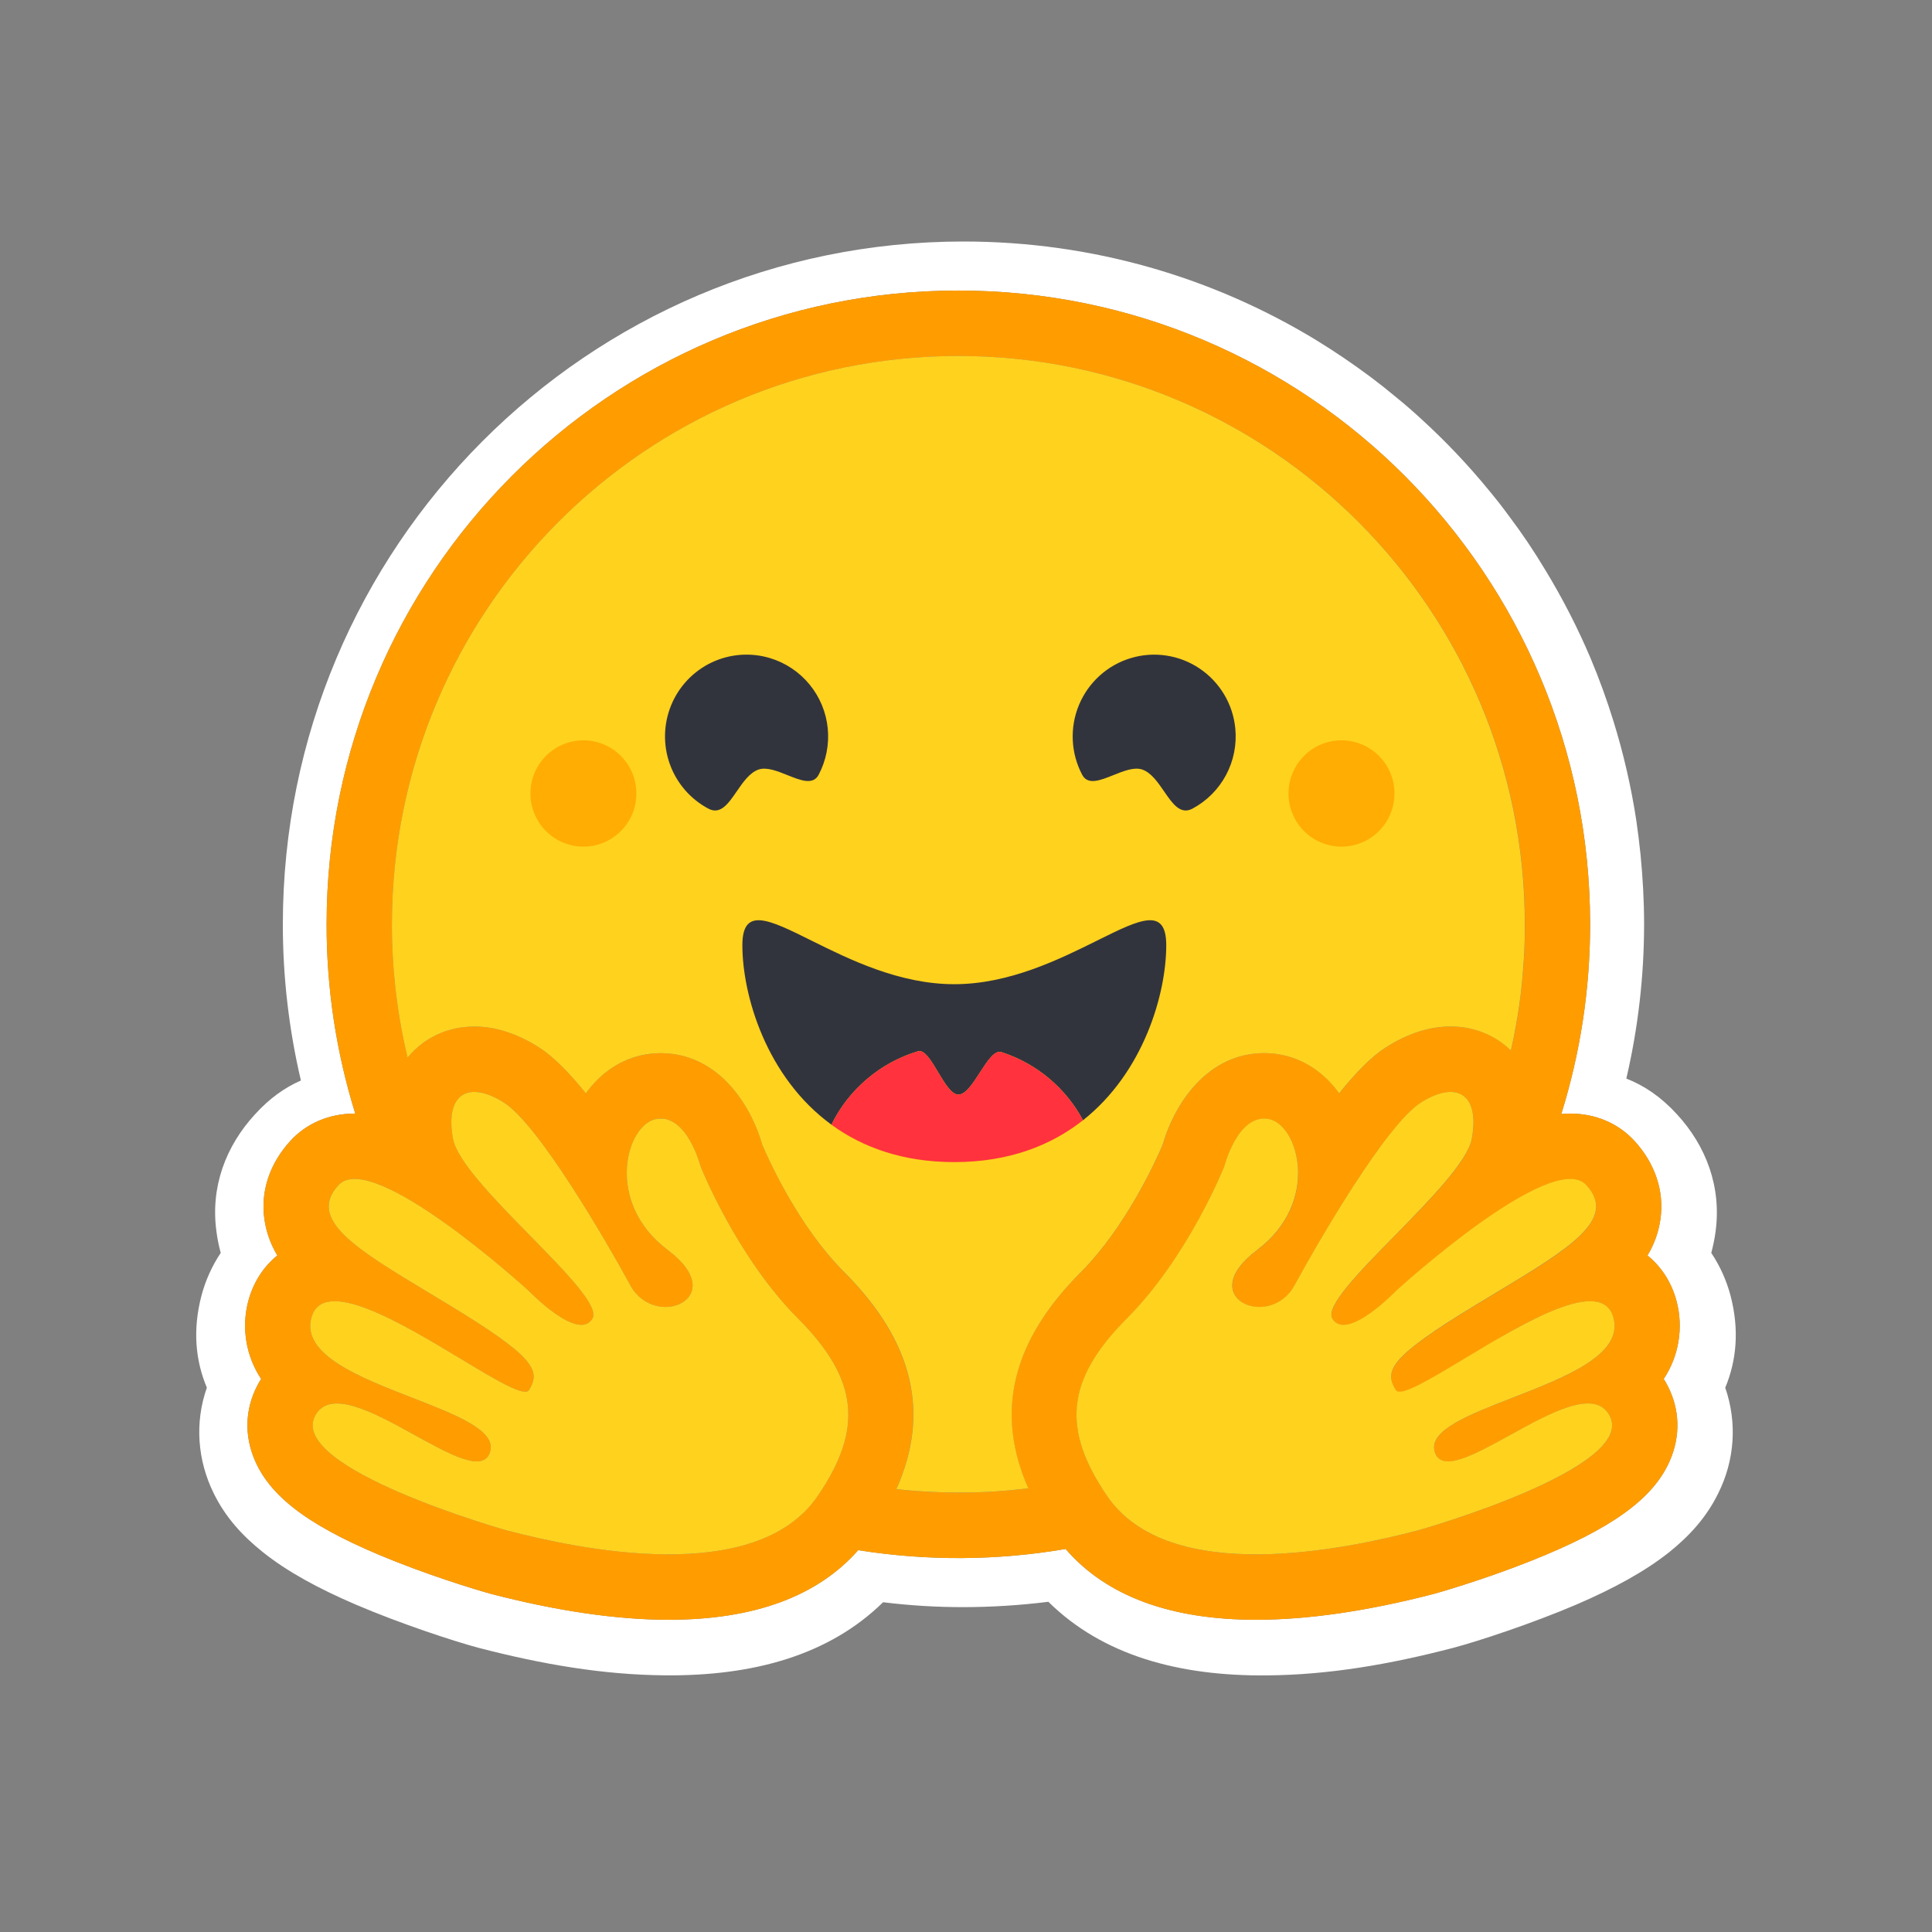 <svg width="60" height="60" viewBox="0 0 60 60" fill="none" xmlns="http://www.w3.org/2000/svg">
<rect x="0" y="0" width="60" height="60" fill="#808080" stroke="none"/>
<path d="M53.743 40.236C53.618 39.764 53.416 39.316 53.145 38.91C53.203 38.696 53.247 38.479 53.277 38.26C53.469 36.868 52.988 35.594 52.082 34.608C51.591 34.069 51.065 33.714 50.507 33.496C50.873 31.925 51.058 30.318 51.059 28.705C51.059 27.969 51.017 27.247 50.948 26.536C50.911 26.181 50.868 25.827 50.816 25.474C50.657 24.433 50.42 23.404 50.108 22.398C49.903 21.736 49.667 21.085 49.399 20.447C48.998 19.502 48.529 18.587 47.996 17.71C47.647 17.126 47.267 16.561 46.857 16.018C46.657 15.744 46.447 15.477 46.23 15.216C45.585 14.43 44.884 13.691 44.133 13.007C43.883 12.776 43.627 12.554 43.363 12.34C43.104 12.123 42.839 11.913 42.568 11.71C42.024 11.304 41.461 10.922 40.882 10.567C37.683 8.618 33.931 7.5 29.921 7.5C18.246 7.5 8.784 16.994 8.784 28.706C8.783 30.339 8.972 31.967 9.345 33.556C8.844 33.774 8.364 34.115 7.918 34.608C7.012 35.593 6.53 36.862 6.723 38.254C6.752 38.475 6.796 38.694 6.855 38.91C6.584 39.315 6.382 39.764 6.257 40.236C5.979 41.298 6.07 42.256 6.424 43.095C6.039 44.192 6.136 45.36 6.637 46.376C7.001 47.118 7.523 47.692 8.166 48.205C8.93 48.814 9.887 49.332 11.042 49.829C12.419 50.419 14.1 50.972 14.864 51.175C16.839 51.688 18.732 52.013 20.651 52.029C23.385 52.054 25.74 51.41 27.425 49.759C28.253 49.861 29.087 49.912 29.921 49.911C30.803 49.91 31.683 49.854 32.558 49.745C34.24 51.406 36.603 52.057 39.347 52.031C41.266 52.015 43.159 51.69 45.129 51.176C45.898 50.973 47.579 50.42 48.957 49.831C50.111 49.333 51.068 48.815 51.837 48.206C52.475 47.693 52.997 47.119 53.361 46.377C53.868 45.362 53.959 44.193 53.579 43.096C53.93 42.257 54.021 41.297 53.743 40.236ZM51.783 43.024C52.171 43.763 52.196 44.597 51.854 45.374C51.335 46.552 50.045 47.48 47.541 48.476C45.984 49.096 44.558 49.492 44.545 49.495C42.486 50.031 40.623 50.303 39.011 50.303C36.34 50.303 34.353 49.564 33.093 48.105C30.962 48.469 28.787 48.481 26.652 48.141C25.39 49.577 23.415 50.303 20.767 50.303C19.154 50.303 17.292 50.031 15.232 49.495C15.219 49.492 13.794 49.096 12.236 48.476C9.732 47.48 8.442 46.553 7.924 45.374C7.581 44.597 7.606 43.763 7.994 43.024C8.03 42.956 8.068 42.889 8.11 42.824C7.877 42.474 7.721 42.078 7.652 41.663C7.583 41.248 7.602 40.822 7.708 40.415C7.863 39.828 8.181 39.339 8.613 38.988C8.405 38.645 8.268 38.263 8.211 37.865C8.087 37 8.373 36.136 9.017 35.432C9.518 34.884 10.227 34.583 11.012 34.583H11.033C10.441 32.68 10.141 30.698 10.143 28.705C10.143 17.835 18.927 9.023 29.763 9.023C40.599 9.023 49.383 17.835 49.383 28.705C49.384 30.704 49.082 32.691 48.487 34.597C48.581 34.588 48.674 34.584 48.766 34.583C49.55 34.583 50.259 34.885 50.76 35.433C51.404 36.136 51.69 37.001 51.566 37.866C51.509 38.264 51.372 38.646 51.164 38.989C51.597 39.34 51.915 39.828 52.069 40.416C52.175 40.823 52.195 41.248 52.125 41.663C52.056 42.079 51.901 42.474 51.668 42.825C51.709 42.889 51.748 42.956 51.783 43.024Z" fill="white"/>
<path d="M51.668 42.825C51.901 42.474 52.057 42.079 52.126 41.663C52.195 41.248 52.176 40.823 52.07 40.416C51.916 39.828 51.597 39.34 51.165 38.989C51.373 38.646 51.51 38.264 51.566 37.866C51.691 37.001 51.405 36.137 50.761 35.433C50.26 34.885 49.551 34.583 48.766 34.583C48.675 34.583 48.582 34.588 48.487 34.597C49.082 32.691 49.384 30.704 49.382 28.706C49.382 17.836 40.598 9.023 29.763 9.023C18.928 9.023 10.143 17.835 10.143 28.706C10.141 30.699 10.441 32.681 11.033 34.583H11.012C10.227 34.583 9.518 34.884 9.017 35.432C8.373 36.136 8.087 37.001 8.212 37.865C8.268 38.263 8.405 38.645 8.613 38.989C8.181 39.339 7.862 39.828 7.708 40.416C7.602 40.823 7.583 41.248 7.652 41.663C7.721 42.078 7.877 42.474 8.11 42.825C8.069 42.889 8.03 42.956 7.994 43.025C7.607 43.763 7.582 44.598 7.924 45.375C8.443 46.553 9.733 47.481 12.237 48.477C13.794 49.096 15.22 49.492 15.232 49.496C17.292 50.032 19.155 50.304 20.767 50.304C23.415 50.304 25.391 49.578 26.653 48.142C28.787 48.482 30.963 48.469 33.094 48.105C34.354 49.565 36.341 50.304 39.011 50.304C40.624 50.304 42.486 50.032 44.546 49.496C44.559 49.492 45.984 49.096 47.542 48.477C50.046 47.481 51.336 46.553 51.854 45.375C52.197 44.598 52.172 43.763 51.784 43.025C51.748 42.956 51.709 42.889 51.668 42.825ZM25.75 45.894C25.641 46.085 25.525 46.271 25.401 46.452C25.075 46.931 24.646 47.297 24.148 47.569C23.196 48.09 21.991 48.272 20.767 48.272C18.834 48.272 16.852 47.818 15.741 47.529C15.686 47.515 8.931 45.6 9.786 43.971C9.93 43.697 10.167 43.587 10.465 43.587C11.669 43.587 13.862 45.386 14.804 45.386C15.015 45.386 15.164 45.297 15.224 45.077C15.626 43.632 9.12 43.025 9.668 40.932C9.765 40.562 10.027 40.412 10.396 40.412C11.988 40.411 15.561 43.221 16.308 43.221C16.366 43.221 16.407 43.203 16.429 43.168C16.432 43.163 16.435 43.158 16.439 43.152C16.789 42.571 16.588 42.148 14.185 40.672L13.954 40.531C11.31 38.925 9.454 37.959 10.509 36.806C10.631 36.673 10.803 36.614 11.012 36.614C11.26 36.614 11.56 36.697 11.891 36.837C13.287 37.428 15.223 39.039 16.032 39.742C16.159 39.853 16.285 39.965 16.411 40.078C16.411 40.078 17.435 41.146 18.053 41.146C18.196 41.146 18.317 41.089 18.399 40.95C18.838 40.208 14.322 36.774 14.067 35.358C13.894 34.398 14.188 33.911 14.732 33.911C14.99 33.911 15.305 34.022 15.653 34.243C16.733 34.931 18.817 38.524 19.58 39.922C19.836 40.39 20.272 40.588 20.666 40.588C21.447 40.588 22.057 39.809 20.737 38.82C18.754 37.331 19.45 34.898 20.397 34.748C20.437 34.742 20.478 34.738 20.518 34.738C21.379 34.738 21.759 36.226 21.759 36.226C21.759 36.226 22.872 39.03 24.784 40.947C26.518 42.686 26.761 44.114 25.75 45.894ZM31.932 46.223L31.832 46.235L31.663 46.254C31.575 46.263 31.485 46.272 31.396 46.28L31.309 46.288L31.229 46.295L31.116 46.304L30.992 46.313L30.867 46.321L30.84 46.323C30.807 46.325 30.775 46.327 30.742 46.329L30.7 46.331C30.662 46.333 30.623 46.335 30.584 46.337L30.449 46.343L30.327 46.347L30.245 46.349H30.204C30.178 46.349 30.153 46.35 30.127 46.351H30.087C30.061 46.351 30.036 46.351 30.011 46.352L29.907 46.353H29.762C29.648 46.353 29.534 46.352 29.421 46.35L29.328 46.348C29.302 46.348 29.276 46.346 29.25 46.346L29.153 46.343L29.032 46.338L28.923 46.333L28.895 46.332L28.791 46.327C28.762 46.325 28.733 46.324 28.704 46.322L28.637 46.318C28.553 46.312 28.469 46.306 28.385 46.3L28.296 46.293C28.259 46.29 28.222 46.286 28.185 46.283C28.142 46.279 28.098 46.275 28.055 46.271C27.982 46.264 27.91 46.257 27.837 46.249H27.834C28.894 43.874 28.358 41.657 26.214 39.508C24.808 38.099 23.873 36.019 23.678 35.562C23.286 34.21 22.246 32.707 20.52 32.707C20.374 32.707 20.228 32.719 20.084 32.742C19.327 32.861 18.666 33.298 18.194 33.955C17.685 33.319 17.189 32.813 16.741 32.528C16.066 32.098 15.392 31.88 14.735 31.88C13.915 31.88 13.182 32.218 12.672 32.83L12.659 32.846C12.649 32.806 12.64 32.765 12.63 32.725L12.629 32.719C12.532 32.303 12.45 31.882 12.384 31.459C12.384 31.456 12.384 31.453 12.383 31.451C12.378 31.419 12.373 31.387 12.368 31.355C12.354 31.26 12.341 31.165 12.328 31.07C12.322 31.027 12.316 30.984 12.311 30.941L12.295 30.812C12.29 30.769 12.286 30.73 12.281 30.689L12.28 30.678C12.261 30.511 12.245 30.343 12.231 30.175L12.226 30.11L12.218 30C12.216 29.97 12.213 29.94 12.212 29.91C12.212 29.903 12.21 29.896 12.21 29.889C12.204 29.805 12.199 29.72 12.195 29.636C12.193 29.591 12.191 29.548 12.189 29.503L12.184 29.388L12.183 29.353L12.179 29.247L12.177 29.156C12.177 29.12 12.175 29.084 12.175 29.048C12.174 29.012 12.173 28.972 12.173 28.934C12.172 28.896 12.173 28.858 12.171 28.82C12.171 28.782 12.171 28.744 12.171 28.706C12.171 18.958 20.049 11.056 29.766 11.056C39.483 11.056 47.359 18.958 47.359 28.706V28.934C47.359 28.972 47.358 29.01 47.357 29.048C47.357 29.079 47.356 29.11 47.355 29.142C47.355 29.17 47.354 29.198 47.353 29.225C47.353 29.261 47.351 29.296 47.35 29.332V29.335L47.345 29.459C47.343 29.495 47.342 29.531 47.34 29.567L47.339 29.593L47.333 29.708C47.319 29.956 47.3 30.203 47.277 30.45V30.453C47.273 30.493 47.269 30.534 47.264 30.574L47.254 30.67L47.233 30.857L47.221 30.952L47.207 31.064C47.201 31.104 47.196 31.145 47.19 31.185C47.184 31.231 47.177 31.276 47.171 31.321L47.154 31.428L47.136 31.549C47.129 31.589 47.122 31.629 47.115 31.669C47.107 31.71 47.101 31.75 47.094 31.79C47.08 31.87 47.065 31.95 47.05 32.03C47.027 32.15 47.003 32.269 46.978 32.388L46.953 32.506C46.944 32.545 46.935 32.585 46.926 32.624C46.431 32.142 45.775 31.879 45.052 31.879C44.396 31.879 43.721 32.096 43.046 32.526C42.598 32.812 42.102 33.318 41.593 33.953C41.12 33.296 40.459 32.859 39.703 32.74C39.559 32.717 39.413 32.705 39.267 32.705C37.54 32.705 36.501 34.208 36.108 35.56C35.913 36.017 34.978 38.097 33.57 39.508C31.428 41.651 30.887 43.858 31.932 46.223ZM50.095 41.469L50.088 41.49C50.071 41.537 50.05 41.583 50.027 41.627C50.01 41.66 49.991 41.691 49.971 41.722C49.932 41.78 49.889 41.835 49.843 41.888C49.832 41.9 49.822 41.912 49.81 41.924C49.793 41.942 49.776 41.959 49.759 41.977C49.447 42.287 48.97 42.56 48.432 42.81C48.37 42.837 48.309 42.865 48.246 42.893L48.184 42.921C48.142 42.939 48.101 42.957 48.057 42.975C48.016 42.993 47.972 43.012 47.929 43.029L47.8 43.083C47.497 43.208 47.186 43.327 46.884 43.445L46.754 43.495L46.626 43.546C46.541 43.579 46.457 43.612 46.374 43.645L46.251 43.695L46.13 43.745L46.07 43.77C46.031 43.787 45.992 43.803 45.953 43.82C45.062 44.203 44.422 44.593 44.556 45.077C44.56 45.091 44.564 45.104 44.569 45.117C44.581 45.153 44.597 45.187 44.618 45.218C44.63 45.237 44.644 45.255 44.659 45.272C44.818 45.437 45.106 45.411 45.469 45.28C45.52 45.261 45.571 45.241 45.621 45.221L45.653 45.208C45.736 45.172 45.824 45.133 45.914 45.09C45.937 45.079 45.959 45.069 45.982 45.057C46.426 44.839 46.93 44.545 47.429 44.278C47.629 44.17 47.832 44.067 48.037 43.97C48.51 43.746 48.955 43.588 49.313 43.588C49.48 43.588 49.629 43.623 49.752 43.702L49.773 43.715C49.85 43.77 49.915 43.84 49.964 43.922C49.973 43.938 49.983 43.954 49.992 43.971C50.168 44.308 50.02 44.656 49.674 44.998C49.342 45.326 48.825 45.648 48.238 45.945C48.194 45.967 48.151 45.989 48.106 46.011C46.358 46.872 44.069 47.521 44.037 47.529C43.427 47.688 42.555 47.896 41.572 48.052L41.426 48.075L41.403 48.078C41.293 48.095 41.182 48.111 41.072 48.125C40.96 48.14 40.846 48.154 40.732 48.167L40.712 48.169C40.298 48.217 39.883 48.248 39.468 48.264H39.462C39.311 48.269 39.161 48.272 39.011 48.272H38.837C38.608 48.269 38.379 48.258 38.15 48.24C38.145 48.24 38.139 48.24 38.134 48.239C38.052 48.233 37.97 48.225 37.888 48.216C37.804 48.207 37.719 48.197 37.635 48.185C37.579 48.178 37.524 48.169 37.469 48.16C37.413 48.151 37.356 48.142 37.3 48.132L37.224 48.118L37.218 48.117C37.138 48.101 37.058 48.084 36.978 48.066C36.931 48.055 36.885 48.045 36.84 48.032L36.812 48.025C36.789 48.02 36.767 48.014 36.745 48.008L36.732 48.004L36.661 47.983C36.635 47.976 36.609 47.968 36.583 47.961L36.574 47.958L36.506 47.937C36.481 47.929 36.455 47.921 36.43 47.913L36.367 47.892L36.322 47.876C36.278 47.86 36.234 47.844 36.19 47.827L36.149 47.811L36.115 47.797C36.049 47.771 35.983 47.743 35.919 47.714L35.876 47.693L35.869 47.69C35.853 47.683 35.838 47.675 35.823 47.669C35.793 47.655 35.763 47.64 35.734 47.625L35.725 47.62L35.682 47.598C35.606 47.558 35.532 47.515 35.459 47.471L35.419 47.446C35.399 47.434 35.379 47.421 35.359 47.408L35.307 47.373L35.252 47.334L35.218 47.31C35.183 47.285 35.148 47.259 35.114 47.233L35.06 47.191C35.039 47.173 35.017 47.156 34.996 47.138C34.978 47.123 34.961 47.108 34.944 47.092L34.942 47.091C34.923 47.075 34.905 47.058 34.887 47.041C34.868 47.025 34.85 47.008 34.833 46.991L34.831 46.989C34.812 46.971 34.794 46.953 34.776 46.935C34.758 46.916 34.74 46.898 34.722 46.88C34.705 46.861 34.687 46.842 34.67 46.823C34.653 46.804 34.637 46.786 34.621 46.768L34.615 46.761C34.6 46.743 34.584 46.725 34.569 46.706C34.536 46.666 34.503 46.625 34.472 46.584C34.441 46.542 34.41 46.499 34.38 46.455L34.352 46.412C34.314 46.356 34.277 46.3 34.241 46.243C34.214 46.202 34.187 46.16 34.162 46.118C34.145 46.092 34.13 46.065 34.114 46.039L34.107 46.028C34.092 46.003 34.077 45.978 34.063 45.952C34.055 45.938 34.047 45.925 34.039 45.91C34.032 45.896 34.023 45.881 34.015 45.867L34.002 45.844L33.993 45.829C33.978 45.801 33.962 45.773 33.948 45.744C33.941 45.732 33.934 45.719 33.927 45.707L33.906 45.667L33.885 45.627C33.833 45.522 33.783 45.416 33.737 45.308L33.721 45.269C33.71 45.242 33.7 45.217 33.689 45.191C33.684 45.178 33.679 45.166 33.675 45.153C33.65 45.089 33.627 45.023 33.605 44.958C33.597 44.934 33.59 44.911 33.583 44.888C33.566 44.835 33.551 44.782 33.538 44.728C33.521 44.665 33.507 44.602 33.494 44.538C33.492 44.526 33.489 44.513 33.487 44.501C33.475 44.438 33.465 44.376 33.458 44.313C33.456 44.3 33.455 44.288 33.453 44.276L33.449 44.238C33.444 44.189 33.44 44.139 33.438 44.089C33.438 44.077 33.437 44.064 33.436 44.052C33.435 44.028 33.434 44.003 33.434 43.978C33.421 42.983 33.923 42.026 34.996 40.95C36.908 39.034 38.021 36.23 38.021 36.23C38.021 36.23 38.051 36.112 38.113 35.943C38.122 35.919 38.131 35.895 38.141 35.87C38.177 35.775 38.218 35.682 38.264 35.591L38.273 35.574C38.311 35.496 38.353 35.421 38.399 35.347C38.41 35.33 38.42 35.314 38.432 35.297C38.466 35.246 38.502 35.197 38.539 35.149C38.56 35.123 38.583 35.097 38.605 35.073C38.614 35.063 38.623 35.053 38.633 35.044C38.743 34.929 38.87 34.835 39.013 34.785L39.031 34.779C39.043 34.775 39.055 34.772 39.068 34.768C39.082 34.764 39.096 34.761 39.111 34.758L39.117 34.757C39.148 34.751 39.178 34.747 39.209 34.745H39.212C39.228 34.745 39.244 34.743 39.26 34.743C39.281 34.743 39.3 34.743 39.321 34.745C39.341 34.747 39.362 34.749 39.383 34.753C39.555 34.78 39.719 34.883 39.86 35.042C39.914 35.102 39.962 35.168 40.004 35.237C40.032 35.281 40.059 35.329 40.083 35.378C40.093 35.399 40.103 35.418 40.112 35.439C40.136 35.491 40.158 35.545 40.177 35.6C40.222 35.728 40.257 35.86 40.279 35.994C40.298 36.111 40.31 36.23 40.314 36.349C40.316 36.413 40.316 36.477 40.314 36.542C40.301 36.844 40.239 37.143 40.131 37.425C40.121 37.451 40.111 37.477 40.1 37.503C40.079 37.556 40.055 37.608 40.03 37.658C40.011 37.697 39.991 37.735 39.97 37.774C39.956 37.799 39.941 37.825 39.927 37.851C39.889 37.914 39.849 37.978 39.806 38.041L39.779 38.079C39.677 38.222 39.563 38.357 39.438 38.481C39.315 38.605 39.183 38.719 39.043 38.824C38.904 38.927 38.772 39.042 38.651 39.167C38.302 39.535 38.221 39.859 38.3 40.105C38.312 40.143 38.328 40.181 38.348 40.216C38.372 40.257 38.4 40.294 38.431 40.328L38.444 40.341L38.456 40.353C38.469 40.366 38.482 40.377 38.496 40.389L38.51 40.4C38.544 40.426 38.579 40.45 38.617 40.47C38.628 40.476 38.638 40.482 38.65 40.487C38.69 40.507 38.732 40.524 38.774 40.538C38.786 40.542 38.798 40.545 38.81 40.549L38.825 40.553L38.846 40.559L38.864 40.563L38.884 40.567L38.903 40.571L38.921 40.574C38.935 40.577 38.949 40.579 38.962 40.581L38.976 40.583L39 40.585L39.015 40.587L39.039 40.588H39.053L39.079 40.59H39.159L39.182 40.588L39.209 40.587L39.241 40.584L39.271 40.58C39.278 40.58 39.285 40.578 39.292 40.577C39.385 40.563 39.476 40.539 39.563 40.503L39.6 40.488C39.621 40.478 39.642 40.469 39.661 40.459C39.701 40.438 39.741 40.415 39.779 40.389C39.832 40.355 39.883 40.316 39.929 40.272C39.941 40.262 39.951 40.252 39.962 40.241C39.968 40.236 39.973 40.231 39.978 40.226C39.988 40.215 39.998 40.205 40.008 40.194C40.083 40.112 40.147 40.021 40.2 39.924C40.654 39.095 41.13 38.279 41.628 37.475L41.696 37.366L41.765 37.256C41.8 37.2 41.834 37.146 41.869 37.091L41.904 37.037C42.019 36.855 42.137 36.675 42.256 36.495L42.327 36.389C42.469 36.178 42.611 35.973 42.751 35.777L42.821 35.681C42.974 35.469 43.133 35.263 43.298 35.061L43.364 34.982C43.374 34.969 43.385 34.956 43.396 34.944C43.418 34.918 43.44 34.893 43.461 34.869C43.471 34.856 43.481 34.844 43.493 34.832L43.555 34.762L43.586 34.728C43.617 34.694 43.648 34.661 43.678 34.631C43.699 34.61 43.718 34.589 43.738 34.569C43.856 34.449 43.986 34.34 44.126 34.246L44.158 34.226C44.189 34.205 44.222 34.185 44.255 34.167C44.803 33.855 45.258 33.832 45.519 34.094C45.678 34.253 45.765 34.516 45.761 34.883C45.761 34.899 45.761 34.915 45.759 34.932V34.95C45.759 34.967 45.758 34.984 45.757 35.001C45.757 35.022 45.754 35.042 45.752 35.063C45.75 35.084 45.749 35.1 45.747 35.118C45.747 35.124 45.746 35.129 45.745 35.135C45.743 35.151 45.742 35.167 45.739 35.184C45.739 35.189 45.739 35.194 45.737 35.199C45.735 35.221 45.731 35.243 45.728 35.265C45.725 35.286 45.722 35.305 45.718 35.326L45.712 35.361C45.706 35.394 45.698 35.426 45.689 35.458C45.671 35.519 45.649 35.578 45.623 35.635C45.587 35.714 45.547 35.79 45.504 35.865C45.48 35.906 45.455 35.947 45.429 35.987C45.403 36.029 45.375 36.071 45.346 36.114C45.273 36.219 45.196 36.322 45.117 36.423L45.081 36.469C44.952 36.63 44.819 36.788 44.681 36.943L44.638 36.992C44.579 37.057 44.52 37.123 44.459 37.189L44.413 37.239C44.383 37.272 44.351 37.306 44.321 37.339C44.29 37.373 44.258 37.406 44.226 37.44L44.131 37.541L44.034 37.642L43.937 37.744C43.871 37.812 43.805 37.88 43.739 37.948C42.798 38.917 41.806 39.882 41.47 40.484C41.448 40.523 41.428 40.563 41.41 40.605C41.362 40.714 41.342 40.808 41.355 40.883C41.36 40.908 41.368 40.932 41.381 40.954C41.4 40.987 41.423 41.017 41.45 41.044C41.462 41.056 41.475 41.068 41.489 41.078C41.558 41.127 41.641 41.153 41.726 41.15H41.753L41.78 41.148L41.807 41.145L41.83 41.142C41.833 41.141 41.836 41.141 41.839 41.14L41.859 41.136L41.865 41.135L41.888 41.13L41.896 41.128C41.904 41.126 41.912 41.124 41.92 41.121C41.928 41.119 41.939 41.116 41.949 41.113C41.99 41.1 42.03 41.086 42.069 41.069C42.09 41.06 42.11 41.051 42.13 41.042C42.14 41.037 42.151 41.032 42.161 41.027L42.192 41.012C42.266 40.973 42.338 40.931 42.409 40.886L42.44 40.865C42.45 40.858 42.461 40.851 42.471 40.844L42.502 40.823L42.518 40.812L42.563 40.78C42.604 40.752 42.643 40.722 42.682 40.692L42.686 40.689L42.748 40.641C42.833 40.573 42.914 40.505 42.987 40.441L43.036 40.398L43.041 40.394L43.066 40.372C43.126 40.318 43.179 40.267 43.224 40.226L43.242 40.208C43.258 40.193 43.273 40.178 43.286 40.166L43.312 40.141L43.321 40.132L43.324 40.129L43.351 40.102L43.368 40.084L43.37 40.082L43.378 40.075L43.389 40.065L43.392 40.062L43.401 40.054L43.448 40.013L43.474 39.989C43.489 39.977 43.502 39.964 43.516 39.951L43.547 39.923C43.553 39.918 43.559 39.913 43.565 39.908L43.598 39.879L43.647 39.836L43.673 39.813C43.773 39.725 43.896 39.619 44.038 39.499L44.095 39.45L44.191 39.369L44.288 39.288C44.416 39.181 44.554 39.068 44.699 38.951L44.794 38.874C44.876 38.809 44.959 38.743 45.043 38.676C45.078 38.65 45.112 38.623 45.147 38.596C45.234 38.529 45.321 38.462 45.408 38.396C45.607 38.245 45.813 38.094 46.021 37.947L46.11 37.885C46.172 37.842 46.234 37.798 46.297 37.756L46.353 37.718C46.464 37.642 46.577 37.568 46.691 37.496L46.747 37.461L46.803 37.426C46.859 37.391 46.915 37.357 46.971 37.323L47.026 37.29L47.137 37.225L47.246 37.163L47.268 37.151L47.354 37.103C47.39 37.084 47.426 37.065 47.462 37.046L47.515 37.019L47.567 36.993C47.585 36.984 47.603 36.975 47.62 36.966C47.737 36.909 47.856 36.855 47.976 36.807C48.009 36.793 48.042 36.781 48.074 36.77L48.169 36.736C48.198 36.727 48.225 36.717 48.252 36.709L48.261 36.706C48.276 36.702 48.29 36.698 48.304 36.694L48.309 36.693C48.338 36.684 48.368 36.677 48.397 36.67H48.399C48.481 36.65 48.565 36.636 48.649 36.627C48.688 36.623 48.726 36.621 48.765 36.621H48.785C48.811 36.621 48.836 36.623 48.861 36.625C48.872 36.625 48.884 36.628 48.895 36.629H48.899C48.91 36.63 48.922 36.632 48.933 36.635C48.944 36.637 48.955 36.639 48.965 36.641H48.969C48.98 36.644 48.99 36.646 49.001 36.65C49.06 36.666 49.116 36.692 49.168 36.725C49.193 36.742 49.217 36.761 49.239 36.781L49.245 36.787C49.249 36.791 49.253 36.795 49.257 36.799L49.268 36.811C49.361 36.909 49.438 37.022 49.496 37.144L49.505 37.165C49.525 37.212 49.541 37.26 49.552 37.309C49.585 37.46 49.572 37.617 49.515 37.76C49.493 37.818 49.467 37.873 49.436 37.926C49.364 38.048 49.279 38.162 49.181 38.264L49.16 38.287C49.13 38.319 49.098 38.352 49.064 38.385C49.049 38.399 49.034 38.414 49.018 38.428L48.97 38.472L48.946 38.494C48.886 38.548 48.824 38.6 48.762 38.65C48.724 38.681 48.686 38.711 48.647 38.741C48.511 38.845 48.373 38.946 48.231 39.043C48.146 39.101 48.06 39.159 47.974 39.216C47.761 39.356 47.545 39.493 47.327 39.626C46.87 39.908 46.364 40.209 45.824 40.537L45.684 40.622C45.531 40.716 45.387 40.805 45.251 40.891L45.182 40.934L45.053 41.017C44.967 41.072 44.881 41.128 44.796 41.184L44.727 41.229C44.693 41.251 44.66 41.273 44.626 41.296L44.593 41.317L44.493 41.385L44.44 41.421L44.378 41.464L44.32 41.505C44.223 41.573 44.133 41.639 44.05 41.701L44.019 41.725C43.97 41.762 43.922 41.8 43.874 41.838C43.803 41.896 43.737 41.951 43.679 42.005L43.65 42.031C43.633 42.046 43.617 42.061 43.602 42.076C43.591 42.087 43.581 42.097 43.57 42.107L43.555 42.122C43.522 42.156 43.489 42.19 43.458 42.225L43.443 42.243C43.408 42.282 43.379 42.32 43.353 42.357L43.341 42.374C43.321 42.404 43.302 42.434 43.285 42.466C43.28 42.474 43.276 42.482 43.273 42.49L43.261 42.514L43.254 42.531L43.249 42.542L43.245 42.553L43.239 42.567C43.225 42.606 43.215 42.648 43.209 42.689L43.207 42.703L43.206 42.717V42.79C43.206 42.796 43.206 42.802 43.208 42.809L43.209 42.82C43.209 42.826 43.21 42.832 43.211 42.839C43.212 42.845 43.214 42.855 43.215 42.864V42.865C43.217 42.873 43.219 42.881 43.221 42.889C43.223 42.898 43.225 42.907 43.227 42.915C43.232 42.932 43.237 42.948 43.243 42.965C43.247 42.974 43.251 42.984 43.254 42.993C43.254 42.995 43.256 42.997 43.257 42.999L43.265 43.018L43.277 43.044C43.289 43.071 43.303 43.097 43.318 43.122L43.333 43.149L43.349 43.175C43.352 43.18 43.355 43.184 43.358 43.188L43.364 43.193L43.369 43.199L43.375 43.203C43.384 43.209 43.394 43.214 43.404 43.218C43.409 43.22 43.415 43.221 43.42 43.223C43.554 43.253 43.83 43.142 44.195 42.948C44.216 42.937 44.239 42.925 44.261 42.913L44.372 42.852L44.427 42.822C44.465 42.801 44.505 42.778 44.545 42.754L44.619 42.713C45.102 42.434 45.68 42.075 46.277 41.724C46.333 41.692 46.389 41.659 46.445 41.627L46.558 41.554C46.689 41.479 46.821 41.404 46.953 41.331C47.119 41.239 47.287 41.15 47.456 41.063L47.567 41.007C47.64 40.971 47.713 40.935 47.784 40.901C47.923 40.835 48.064 40.772 48.206 40.713L48.283 40.681L48.293 40.677C48.705 40.514 49.078 40.412 49.381 40.412C49.446 40.412 49.511 40.417 49.576 40.428H49.578C49.598 40.432 49.617 40.436 49.636 40.441H49.64C49.689 40.454 49.737 40.471 49.783 40.495C49.847 40.528 49.904 40.572 49.953 40.625C49.975 40.65 49.995 40.676 50.012 40.705C50.045 40.755 50.07 40.809 50.088 40.866C50.096 40.888 50.102 40.91 50.109 40.933C50.158 41.109 50.153 41.296 50.095 41.469Z" fill="#FF9D00"/>
<path fill-rule="evenodd" clip-rule="evenodd" d="M47.355 28.82V28.706C47.355 18.958 39.481 11.055 29.764 11.055C20.048 11.055 12.171 18.958 12.171 28.706V28.744C12.17 28.769 12.17 28.794 12.171 28.82C12.172 28.858 12.172 28.896 12.172 28.934L12.173 29.018L12.174 29.048C12.174 29.062 12.174 29.075 12.175 29.089C12.175 29.111 12.176 29.134 12.176 29.156L12.178 29.247L12.182 29.353L12.183 29.388L12.188 29.498V29.503C12.19 29.547 12.192 29.589 12.194 29.632L12.194 29.636C12.197 29.679 12.199 29.723 12.202 29.767C12.204 29.808 12.206 29.848 12.209 29.889L12.21 29.896C12.212 29.931 12.214 29.966 12.217 30L12.217 30.01L12.225 30.11L12.226 30.117C12.227 30.136 12.229 30.156 12.23 30.175C12.244 30.343 12.261 30.511 12.279 30.678L12.28 30.689L12.294 30.812L12.31 30.941L12.322 31.029L12.327 31.07C12.339 31.165 12.353 31.26 12.367 31.355L12.368 31.361L12.382 31.45C12.448 31.876 12.53 32.3 12.628 32.72L12.629 32.725L12.636 32.756L12.658 32.846L12.671 32.83C13.181 32.218 13.914 31.88 14.734 31.88C15.391 31.88 16.065 32.098 16.74 32.528C17.188 32.813 17.684 33.319 18.194 33.955C18.665 33.298 19.326 32.861 20.083 32.741C20.227 32.719 20.373 32.707 20.519 32.707C22.245 32.707 23.285 34.21 23.677 35.562C23.872 36.019 24.807 38.099 26.217 39.506C28.362 41.655 28.898 43.873 27.837 46.247H27.841C27.913 46.255 27.985 46.263 28.059 46.269C28.102 46.273 28.145 46.278 28.189 46.282L28.204 46.283L28.3 46.291L28.388 46.298C28.472 46.304 28.557 46.311 28.641 46.316L28.708 46.32L28.761 46.323L28.794 46.325L28.898 46.33L28.926 46.331L29.035 46.336L29.156 46.341L29.254 46.344L29.27 46.344C29.291 46.345 29.311 46.346 29.332 46.346L29.354 46.347C29.491 46.35 29.628 46.352 29.765 46.351H29.91L30.014 46.35C30.04 46.349 30.065 46.349 30.091 46.349H30.131L30.166 46.348C30.18 46.348 30.194 46.347 30.207 46.347H30.249L30.33 46.345L30.453 46.341L30.588 46.335C30.627 46.333 30.665 46.331 30.704 46.329L30.745 46.327L30.807 46.324L30.843 46.322L30.871 46.32L30.995 46.312L31.12 46.302L31.233 46.293L31.312 46.287L31.4 46.279C31.546 46.266 31.691 46.25 31.836 46.233L31.935 46.221C30.891 43.856 31.431 41.649 33.567 39.508C34.974 38.097 35.909 36.017 36.104 35.56C36.498 34.208 37.537 32.705 39.263 32.705C39.409 32.705 39.555 32.717 39.7 32.74C40.455 32.859 41.116 33.296 41.589 33.953C42.099 33.317 42.594 32.811 43.042 32.526C43.718 32.096 44.392 31.878 45.048 31.878C45.772 31.878 46.427 32.142 46.923 32.624C46.932 32.585 46.94 32.546 46.949 32.506L46.974 32.388C46.983 32.345 46.992 32.302 47.001 32.259C47.016 32.183 47.032 32.107 47.046 32.03C47.062 31.95 47.076 31.87 47.09 31.79L47.097 31.747C47.102 31.721 47.106 31.695 47.111 31.669C47.119 31.629 47.125 31.589 47.132 31.549L47.134 31.533L47.151 31.428L47.167 31.321V31.32C47.179 31.241 47.19 31.162 47.2 31.083L47.203 31.064L47.218 30.952L47.23 30.857L47.25 30.67L47.258 30.595L47.261 30.574C47.265 30.534 47.269 30.493 47.273 30.453V30.45C47.276 30.417 47.279 30.385 47.282 30.353C47.298 30.169 47.312 29.985 47.324 29.799C47.326 29.769 47.327 29.739 47.329 29.708V29.707L47.335 29.592L47.337 29.567C47.34 29.489 47.343 29.412 47.346 29.335V29.332L47.347 29.302C47.348 29.276 47.349 29.251 47.349 29.225L47.35 29.215C47.351 29.191 47.352 29.166 47.352 29.142L47.352 29.121C47.353 29.096 47.354 29.072 47.354 29.048L47.354 29.027C47.355 28.996 47.355 28.965 47.355 28.934V28.82ZM25.401 46.452C26.794 44.402 26.695 42.864 24.784 40.947C22.872 39.03 21.759 36.227 21.759 36.227C21.759 36.227 21.344 34.598 20.397 34.748C19.449 34.897 18.755 37.331 20.738 38.82C22.721 40.309 20.343 41.319 19.58 39.922C18.817 38.524 16.733 34.931 15.652 34.243C14.572 33.556 13.812 33.941 14.066 35.358C14.193 36.061 15.37 37.261 16.469 38.382C17.584 39.52 18.62 40.576 18.398 40.95C17.959 41.692 16.411 40.078 16.411 40.078C16.411 40.078 11.565 35.653 10.51 36.806C9.537 37.869 11.037 38.773 13.348 40.165C13.545 40.283 13.747 40.405 13.954 40.531C16.599 42.137 16.805 42.561 16.429 43.169C16.291 43.393 15.405 42.86 14.317 42.204C12.46 41.086 10.013 39.612 9.668 40.931C9.369 42.073 11.169 42.773 12.802 43.408C14.162 43.936 15.407 44.42 15.224 45.076C15.034 45.757 14.006 45.189 12.882 44.569C11.62 43.872 10.238 43.109 9.785 43.97C8.93 45.598 15.684 47.515 15.74 47.529C17.922 48.097 23.464 49.3 25.401 46.452ZM34.377 46.452C32.983 44.402 33.082 42.864 34.994 40.947C36.906 39.03 38.019 36.227 38.019 36.227C38.019 36.227 38.434 34.598 39.381 34.748C40.328 34.897 41.023 37.331 39.04 38.82C37.057 40.309 39.434 41.319 40.198 39.922C40.961 38.524 43.044 34.931 44.124 34.243C45.205 33.556 45.965 33.941 45.71 35.358C45.584 36.061 44.407 37.261 43.308 38.383C42.193 39.52 41.157 40.576 41.378 40.95C41.818 41.692 43.367 40.077 43.367 40.077C43.367 40.077 48.213 35.653 49.268 36.806C50.24 37.868 48.74 38.772 46.429 40.164C46.227 40.286 46.025 40.408 45.823 40.53C43.179 42.136 42.973 42.56 43.348 43.168C43.487 43.392 44.372 42.859 45.461 42.203C47.317 41.085 49.764 39.611 50.11 40.931C50.409 42.073 48.608 42.772 46.975 43.407C45.615 43.936 44.371 44.419 44.554 45.075C44.743 45.756 45.771 45.188 46.895 44.568C48.156 43.871 49.539 43.108 49.991 43.969C50.847 45.598 44.092 47.513 44.037 47.527C41.855 48.097 36.313 49.3 34.377 46.452Z" fill="#FFD21E"/>
<path fill-rule="evenodd" clip-rule="evenodd" d="M35.479 23.901C35.754 23.999 35.958 24.295 36.152 24.577C36.414 24.958 36.658 25.313 37.033 25.113C37.475 24.877 37.837 24.515 38.074 24.073C38.311 23.63 38.412 23.127 38.364 22.627C38.328 22.253 38.211 21.892 38.019 21.57C37.827 21.247 37.566 20.971 37.256 20.762C36.945 20.552 36.592 20.415 36.221 20.359C35.851 20.303 35.473 20.33 35.115 20.439C34.756 20.547 34.426 20.734 34.149 20.985C33.871 21.237 33.652 21.547 33.508 21.894C33.364 22.24 33.298 22.614 33.316 22.99C33.333 23.365 33.433 23.731 33.609 24.063C33.783 24.39 34.168 24.236 34.575 24.073C34.894 23.945 35.226 23.811 35.479 23.901ZM23.552 23.901C23.278 23.999 23.074 24.295 22.88 24.577C22.618 24.958 22.373 25.313 21.999 25.113C21.443 24.818 21.017 24.325 20.803 23.732C20.589 23.138 20.604 22.486 20.843 21.902C21.082 21.319 21.53 20.846 22.098 20.575C22.666 20.305 23.315 20.256 23.917 20.439C24.396 20.584 24.822 20.868 25.14 21.256C25.459 21.643 25.656 22.117 25.706 22.616C25.756 23.116 25.657 23.619 25.423 24.063C25.249 24.39 24.863 24.236 24.457 24.073C24.138 23.945 23.806 23.811 23.552 23.901ZM33.634 34.79C35.524 33.296 36.219 30.856 36.219 29.354C36.219 28.166 35.422 28.54 34.147 29.173L34.075 29.209C32.904 29.79 31.346 30.565 29.636 30.565C27.925 30.565 26.367 29.79 25.197 29.209C23.88 28.554 23.055 28.144 23.055 29.354C23.055 30.904 23.793 33.45 25.821 34.928C26.088 34.383 26.465 33.9 26.928 33.508C27.39 33.115 27.928 32.823 28.508 32.649C28.71 32.589 28.919 32.938 29.132 33.296C29.338 33.641 29.549 33.994 29.763 33.994C29.991 33.994 30.215 33.646 30.434 33.307C30.662 32.952 30.886 32.606 31.101 32.675C32.187 33.025 33.094 33.783 33.634 34.79Z" fill="#32343D"/>
<path d="M33.633 34.79C32.648 35.568 31.34 36.09 29.636 36.09C28.035 36.09 26.782 35.629 25.82 34.928C26.088 34.383 26.465 33.9 26.927 33.508C27.389 33.115 27.927 32.823 28.507 32.649C28.905 32.53 29.326 33.994 29.762 33.994C30.229 33.994 30.678 32.539 31.101 32.675C32.186 33.025 33.093 33.783 33.633 34.79Z" fill="#FF323D"/>
<path fill-rule="evenodd" clip-rule="evenodd" d="M19.032 26.015C18.808 26.166 18.549 26.258 18.28 26.285C18.01 26.312 17.738 26.271 17.489 26.167C17.289 26.084 17.107 25.963 16.954 25.809C16.802 25.656 16.68 25.474 16.598 25.273C16.494 25.023 16.454 24.75 16.481 24.48C16.507 24.21 16.6 23.95 16.75 23.725C16.931 23.453 17.188 23.241 17.489 23.116C17.79 22.991 18.12 22.959 18.44 23.023C18.759 23.086 19.052 23.244 19.282 23.475C19.512 23.706 19.669 24 19.732 24.32C19.796 24.64 19.763 24.972 19.639 25.274C19.514 25.576 19.303 25.833 19.032 26.015ZM42.575 26.015C42.35 26.166 42.092 26.258 41.822 26.285C41.553 26.312 41.281 26.271 41.031 26.167C40.831 26.084 40.65 25.963 40.497 25.809C40.344 25.656 40.223 25.474 40.141 25.273C40.037 25.023 39.997 24.75 40.023 24.48C40.05 24.21 40.143 23.95 40.293 23.725C40.428 23.522 40.607 23.351 40.815 23.226C41.024 23.1 41.258 23.023 41.5 22.999C41.742 22.975 41.987 23.005 42.216 23.088C42.445 23.17 42.653 23.302 42.825 23.475C43.055 23.706 43.212 24 43.275 24.32C43.339 24.64 43.306 24.972 43.181 25.274C43.057 25.576 42.846 25.833 42.575 26.015Z" fill="#FFAD03"/>
</svg>

